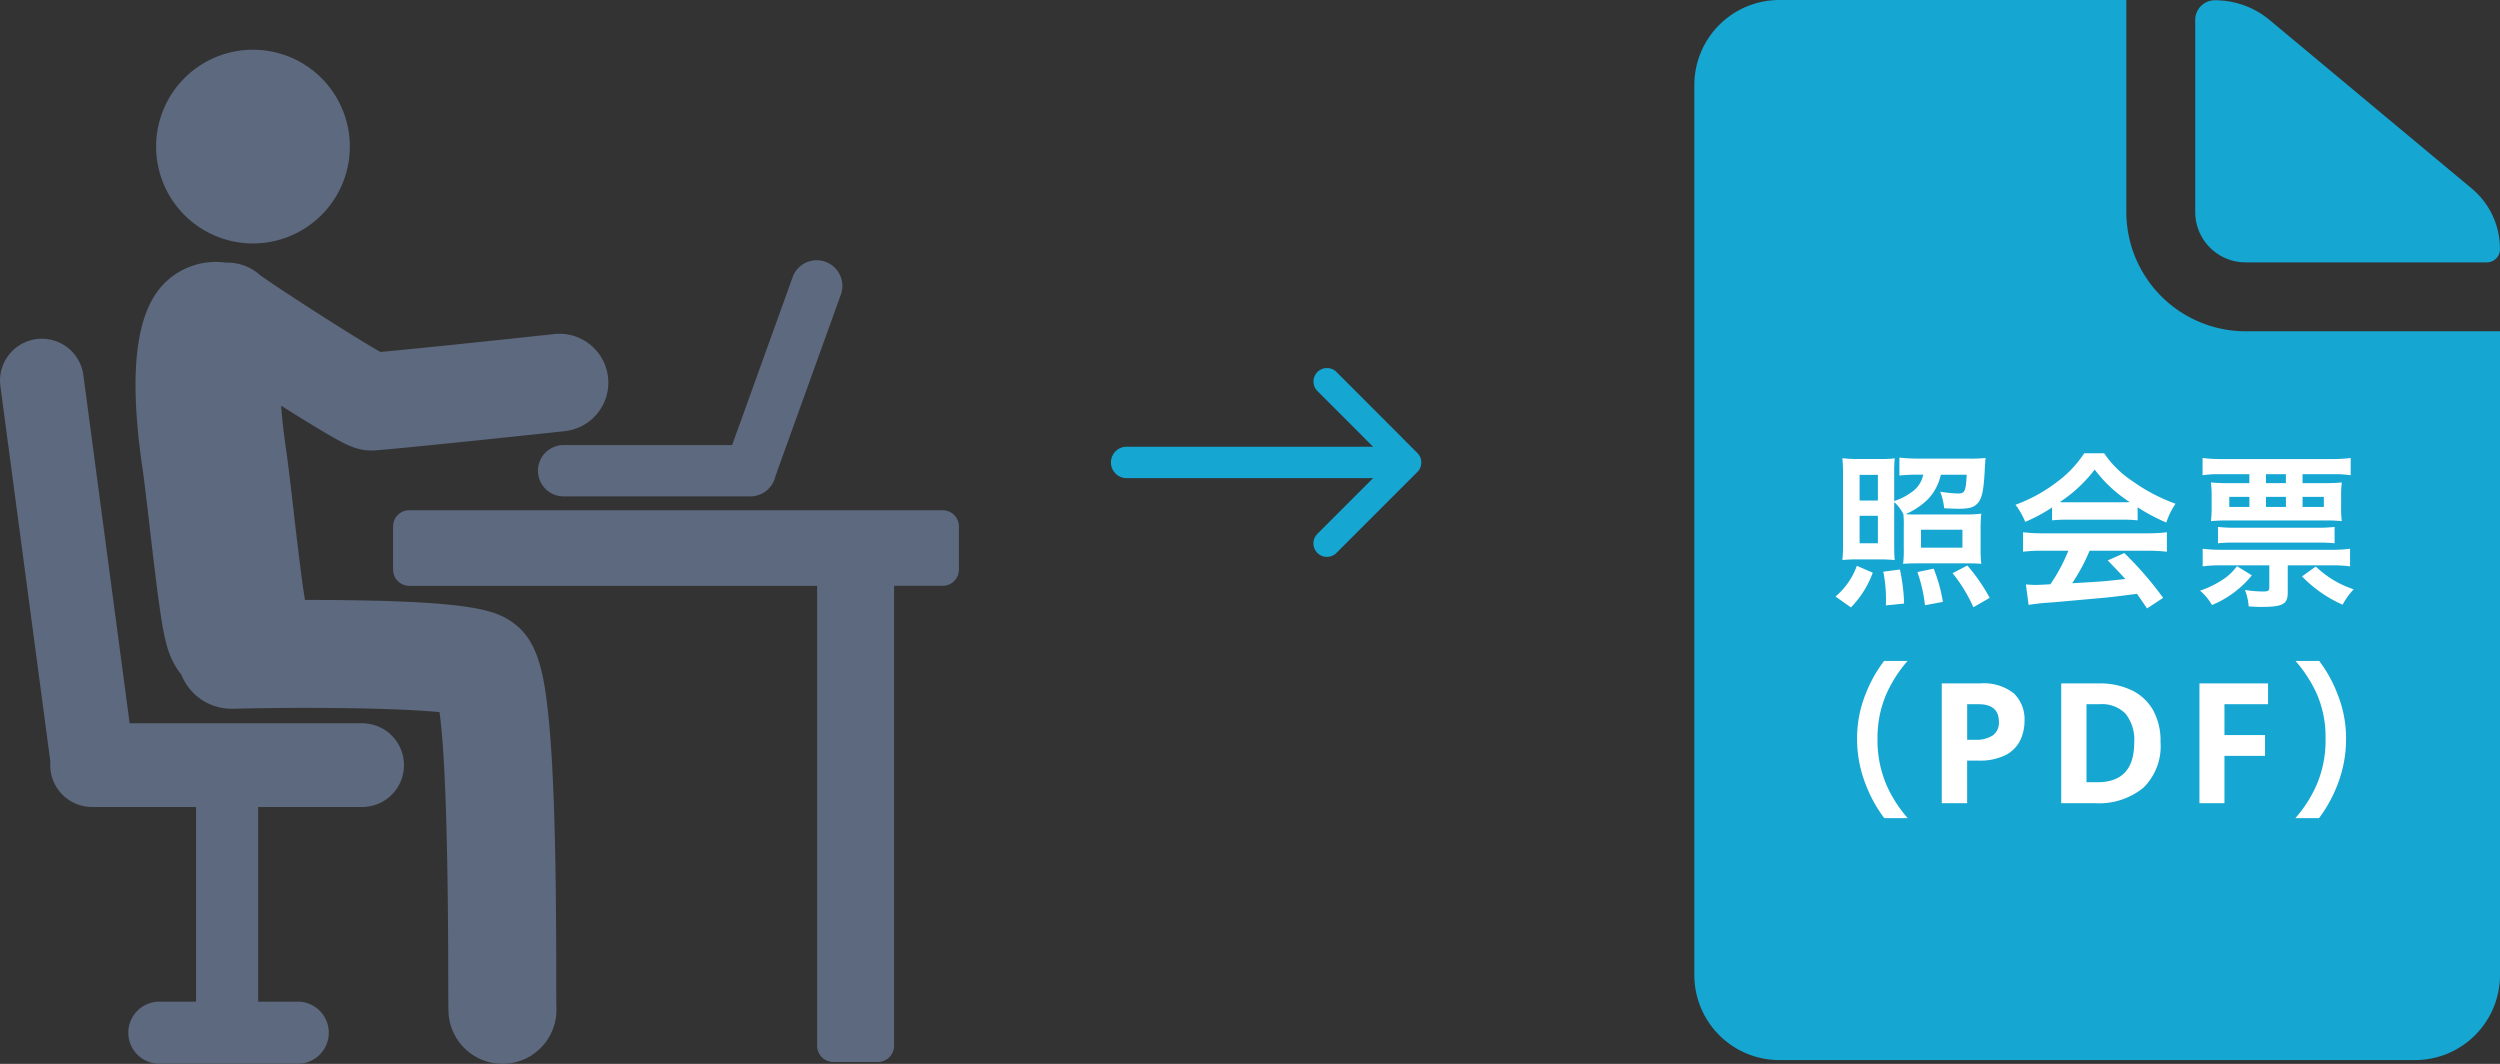 <svg xmlns="http://www.w3.org/2000/svg" width="238.43" height="101.464" viewBox="0 0 238.43 101.464"><rect x="0" y="0" width="238.43" height="101.464" fill="#333333" stroke="none"/><defs><style>.a{fill:#5d697e;}.b{fill:#15a6d1;}.c{fill:#fff;}</style></defs><g transform="translate(-404.57 -3077.397)"><path class="a" d="M339.963,9.238A9.238,9.238,0,1,0,349.2,0a9.238,9.238,0,0,0-9.238,9.238" transform="translate(79.496 3082.139)"/><path class="a" d="M198.217,121.212a6.906,6.906,0,0,1,6.478-2.692,4.652,4.652,0,0,1,3.245,1.17c1.4,1.041,8.8,5.822,11.5,7.349,3.516-.318,12-1.211,16.519-1.7a4.658,4.658,0,1,1,.993,9.262c-.617.066-15.145,1.622-18.042,1.824-.122.009-.242.013-.36.013-1.455,0-2.62-.651-4.742-1.912-1.237-.735-2.653-1.618-3.831-2.362.074,1.094.213,2.44.455,4.077.2,1.379.444,3.466.724,5.882.3,2.618.782,6.771,1.092,8.568,1.294,0,2.684,0,4.1.023,11.968.156,14.116,1.006,15.679,2.1,2.124,1.487,2.833,4.009,3.288,7.6.273,2.159.478,4.963.625,8.574.256,6.269.266,13.3.272,17.5,0,1.465,0,2.731.017,3.118a5.151,5.151,0,0,1-4.972,5.324c-.06,0-.12,0-.179,0a5.152,5.152,0,0,1-5.145-4.975c-.018-.532-.02-1.5-.023-3.456-.021-15.094-.408-22.038-.829-25.109-3.967-.393-12.528-.5-19.714-.321l-.127,0a5.149,5.149,0,0,1-4.781-3.251,6.922,6.922,0,0,1-.835-1.31c-.8-1.636-1.108-3.431-2.19-12.8-.255-2.2-.5-4.287-.667-5.45-1.254-8.5-.777-14.075,1.458-17.05" transform="translate(221.409 2983.925)"/><path class="a" d="M313.23,161.352a3.993,3.993,0,0,1,4.484,3.432l4.413,33.207H344.3a3.992,3.992,0,0,1,0,7.985h-9.917V224.54h3.778a2.962,2.962,0,0,1,0,5.924h-13.2a2.962,2.962,0,0,1,0-5.924h3.5V205.975h-9.917a3.992,3.992,0,0,1-3.992-3.992c0-.1.008-.208.016-.31L309.8,165.835a3.993,3.993,0,0,1,3.432-4.484" transform="translate(94.807 2948.386)"/><path class="a" d="M67.27,134.67H83.344l5.8-16.1a2.447,2.447,0,0,1,4.6,1.659l-6.274,17.416a2.447,2.447,0,0,1-2.389,1.921H67.27a2.447,2.447,0,0,1,0-4.894" transform="translate(391.053 2985.172)"/><path class="a" d="M1.545,257.038H52.42a1.55,1.55,0,0,1,1.545,1.545V262.7a1.55,1.55,0,0,1-1.545,1.545H47.783v43.87a1.55,1.55,0,0,1-1.545,1.545H41.987a1.55,1.55,0,0,1-1.546-1.545V264.25H1.545A1.55,1.55,0,0,1,0,262.7v-4.121a1.55,1.55,0,0,1,1.545-1.545" transform="translate(442.058 2869.021)"/><g transform="translate(558.85 3073.46)"><path class="b" d="M25.4,28.942h23a1.252,1.252,0,0,0,1.264-1.264h0a7.481,7.481,0,0,0-2.7-5.788L27.679,5.815a8.118,8.118,0,0,0-5.207-1.87h0a1.866,1.866,0,0,0-1.87,1.87V24.14A4.8,4.8,0,0,0,25.4,28.942Z" transform="translate(34.482 0.018)"/><path class="b" d="M48.512,24.158V3.938H15.4a8.112,8.112,0,0,0-8.088,8.088V96.952A8.112,8.112,0,0,0,15.4,105.04H76.062a8.112,8.112,0,0,0,8.088-8.088V35.532H59.886A11.391,11.391,0,0,1,48.512,24.158Z" transform="translate(0 0)"/></g><path class="c" d="M-19.776-8.72a3.87,3.87,0,0,1,.88,1.168,12.691,12.691,0,0,1,.032,1.312V-4.3a10.488,10.488,0,0,1-.064,1.472c.352-.032.912-.048,1.664-.048h4.224c.784,0,1.184.016,1.568.048a13.728,13.728,0,0,1-.064-1.616V-6.016a14.677,14.677,0,0,1,.064-1.6,11.917,11.917,0,0,1-1.632.08h-4.448a10.519,10.519,0,0,1-1.136-.032A6.947,6.947,0,0,0-16.56-8.992a4.906,4.906,0,0,0,1.232-2.336h2.464c-.08,1.6-.176,1.792-.832,1.792a13.266,13.266,0,0,1-1.7-.176,5.609,5.609,0,0,1,.384,1.584q1.056.048,1.344.048c1.1,0,1.552-.144,1.92-.608.336-.416.5-1.184.592-2.816.048-.9.064-1.2.1-1.424a12.357,12.357,0,0,1-1.552.064h-4.88a15.144,15.144,0,0,1-1.792-.1v1.712c.528-.048,1.024-.08,1.536-.08h.736a2.631,2.631,0,0,1-1.2,1.728,5.527,5.527,0,0,1-1.568.784V-11.5a13.488,13.488,0,0,1,.048-1.392,9.3,9.3,0,0,1-1.328.064h-2.016A13.655,13.655,0,0,1-24.72-12.9a14.625,14.625,0,0,1,.064,1.616v6.464a14.216,14.216,0,0,1-.064,1.632,12.651,12.651,0,0,1,1.568-.064h1.808a15,15,0,0,1,1.616.064c-.032-.336-.048-.752-.048-1.616Zm-3.3-2.592h1.744v2.448h-1.744Zm0,3.9h1.744v2.624h-1.744Zm5.856,1.328h3.952v1.712h-3.952ZM-23.9,1.328a9.364,9.364,0,0,0,2.08-3.312l-1.52-.656A6.81,6.81,0,0,1-25.376.288ZM-18.832.96a17.321,17.321,0,0,0-.4-3.248l-1.584.208A13.461,13.461,0,0,1-20.56.56c0,.128,0,.32-.016.576Zm3.7-.16a14.71,14.71,0,0,0-.88-3.168l-1.552.32a14.021,14.021,0,0,1,.72,3.168Zm4.464-.384A17.146,17.146,0,0,0-12.8-2.672l-1.408.736a14.6,14.6,0,0,1,1.984,3.248ZM-4.72-6.976A12.8,12.8,0,0,1-3.344-7.04H2a12.154,12.154,0,0,1,1.44.064V-8.224A17.061,17.061,0,0,0,6.176-6.768a7.125,7.125,0,0,1,.88-1.792,16.912,16.912,0,0,1-4.112-2.16,9.717,9.717,0,0,1-2.7-2.656h-1.9a10.536,10.536,0,0,1-2.528,2.688A14.931,14.931,0,0,1-8.208-8.464,7.431,7.431,0,0,1-7.28-6.832,15.055,15.055,0,0,0-4.72-8.208ZM-3.328-8.7c-.288,0-.384,0-.656-.016a13.66,13.66,0,0,0,3.328-3.1,13.034,13.034,0,0,0,3.344,3.1c-.3.016-.448.016-.7.016Zm.16,4.624A16.567,16.567,0,0,1-4.88-.88c-.816.048-1.3.064-1.408.064-.224,0-.5-.016-.928-.048l.256,1.952A19.026,19.026,0,0,1-4.9.864C-4.256.816-1.088.528.5.384,1.088.32,2.048.208,3.376.032c.272.384.432.608.96,1.392L5.872.416a32.744,32.744,0,0,0-3.7-4.272l-1.584.7c.9.928,1.168,1.216,1.68,1.776-2.24.24-2.24.24-5.072.4a17.393,17.393,0,0,0,1.664-3.1h5.5a14.886,14.886,0,0,1,1.872.1V-5.84a15.065,15.065,0,0,1-1.872.1H-5.6a15.715,15.715,0,0,1-1.888-.1v1.856A14.989,14.989,0,0,1-5.6-4.08Zm17.264-7.3v.848H11.984a13.913,13.913,0,0,1-1.552-.064,11.066,11.066,0,0,1,.064,1.36v1.024A10.407,10.407,0,0,1,10.432-6.9a14.864,14.864,0,0,1,1.552-.064h9.392a12.727,12.727,0,0,1,1.536.064,9.443,9.443,0,0,1-.064-1.328V-9.232a10.265,10.265,0,0,1,.064-1.36,13.681,13.681,0,0,1-1.568.064H19.168v-.848H22.08a9.664,9.664,0,0,1,1.68.1v-1.648a13.44,13.44,0,0,1-1.856.1H11.488a13.44,13.44,0,0,1-1.856-.1v1.648a9.59,9.59,0,0,1,1.648-.1Zm1.584,0h1.9v.848h-1.9ZM14.1-9.216v.96h-1.92v-.96Zm1.584,0h1.9v.96h-1.9Zm3.488,0H21.2v.96H19.168ZM16-2.688V-.64c0,.384-.08.448-.624.448a11.533,11.533,0,0,1-1.7-.144,5.2,5.2,0,0,1,.352,1.568c.544.032.8.048,1.184.048,2.064,0,2.544-.256,2.544-1.36V-2.688H22a12.794,12.794,0,0,1,1.7.1v-1.68a12.626,12.626,0,0,1-1.7.1H11.344a13.5,13.5,0,0,1-1.7-.1v1.68a13.5,13.5,0,0,1,1.7-.1Zm-4.9-2.1a13.636,13.636,0,0,1,1.584-.064H20.64a13.288,13.288,0,0,1,1.584.064V-6.352a13,13,0,0,1-1.584.08H12.688a12.246,12.246,0,0,1-1.584-.08ZM19.12-1.632a12.149,12.149,0,0,0,3.872,2.7A6.791,6.791,0,0,1,24.048-.4a9.377,9.377,0,0,1-3.616-2.176Zm-6.208-.976a5.073,5.073,0,0,1-1.472,1.36,9.088,9.088,0,0,1-2.048.976A5.024,5.024,0,0,1,10.528,1.1a9.648,9.648,0,0,0,3.808-2.832Zm-31.4,24.032A12.3,12.3,0,0,1-20.52,18.24a10.823,10.823,0,0,1-.848-4.384,10.5,10.5,0,0,1,.832-4.24A12.469,12.469,0,0,1-18.5,6.432h-2.24A12.916,12.916,0,0,0-22.5,9.584a11.323,11.323,0,0,0-.816,4.272,11.774,11.774,0,0,0,.848,4.416,12.815,12.815,0,0,0,1.744,3.152Zm6.9-12.848a4.6,4.6,0,0,1,3.224.952,3.411,3.411,0,0,1,1.016,2.616,4.258,4.258,0,0,1-.416,1.872,3.14,3.14,0,0,1-1.384,1.392,5.524,5.524,0,0,1-2.632.528h-1.04V20H-15.24V8.576Zm-.128,1.984h-1.1v3.392h.8a2.848,2.848,0,0,0,1.624-.408,1.481,1.481,0,0,0,.6-1.32Q-9.8,10.56-11.72,10.56ZM5.624,14.176a5.529,5.529,0,0,1-1.648,4.36A6.677,6.677,0,0,1-.616,20H-3.848V8.576H-.264a7.062,7.062,0,0,1,3.112.64A4.679,4.679,0,0,1,4.9,11.1,6.007,6.007,0,0,1,5.624,14.176Zm-2.512.064a3.985,3.985,0,0,0-.832-2.784,3.135,3.135,0,0,0-2.416-.9h-1.3V18h1.04Q3.112,18,3.112,14.24ZM11.72,20H9.336V8.576H15.88V10.56H11.72V13.5h3.872v1.984H11.72Zm9.024,1.424a13.366,13.366,0,0,0,1.744-3.152,12.016,12.016,0,0,0,.832-4.416A11.323,11.323,0,0,0,22.5,9.584,12.771,12.771,0,0,0,20.76,6.432H18.5a13.073,13.073,0,0,1,2.048,3.184,10.387,10.387,0,0,1,.816,4.24,10.77,10.77,0,0,1-.848,4.384,12.3,12.3,0,0,1-2.032,3.184Z" transform="translate(605 3134)"/><g transform="translate(-934.477 992.5)"><path class="b" d="M15.19,14.353,22,21.163a1.286,1.286,0,1,0,1.817-1.822L16.1,11.625a1.284,1.284,0,0,0-1.774-.038L6.563,19.336a1.286,1.286,0,1,0,1.817,1.822Z" transform="translate(1485.85 2113.813) rotate(90)"/><path class="b" d="M26,1.5H0A1.5,1.5,0,0,1-1.5,0,1.5,1.5,0,0,1,0-1.5H26A1.5,1.5,0,0,1,27.5,0,1.5,1.5,0,0,1,26,1.5Z" transform="translate(1446.5 2129)"/></g></g></svg>